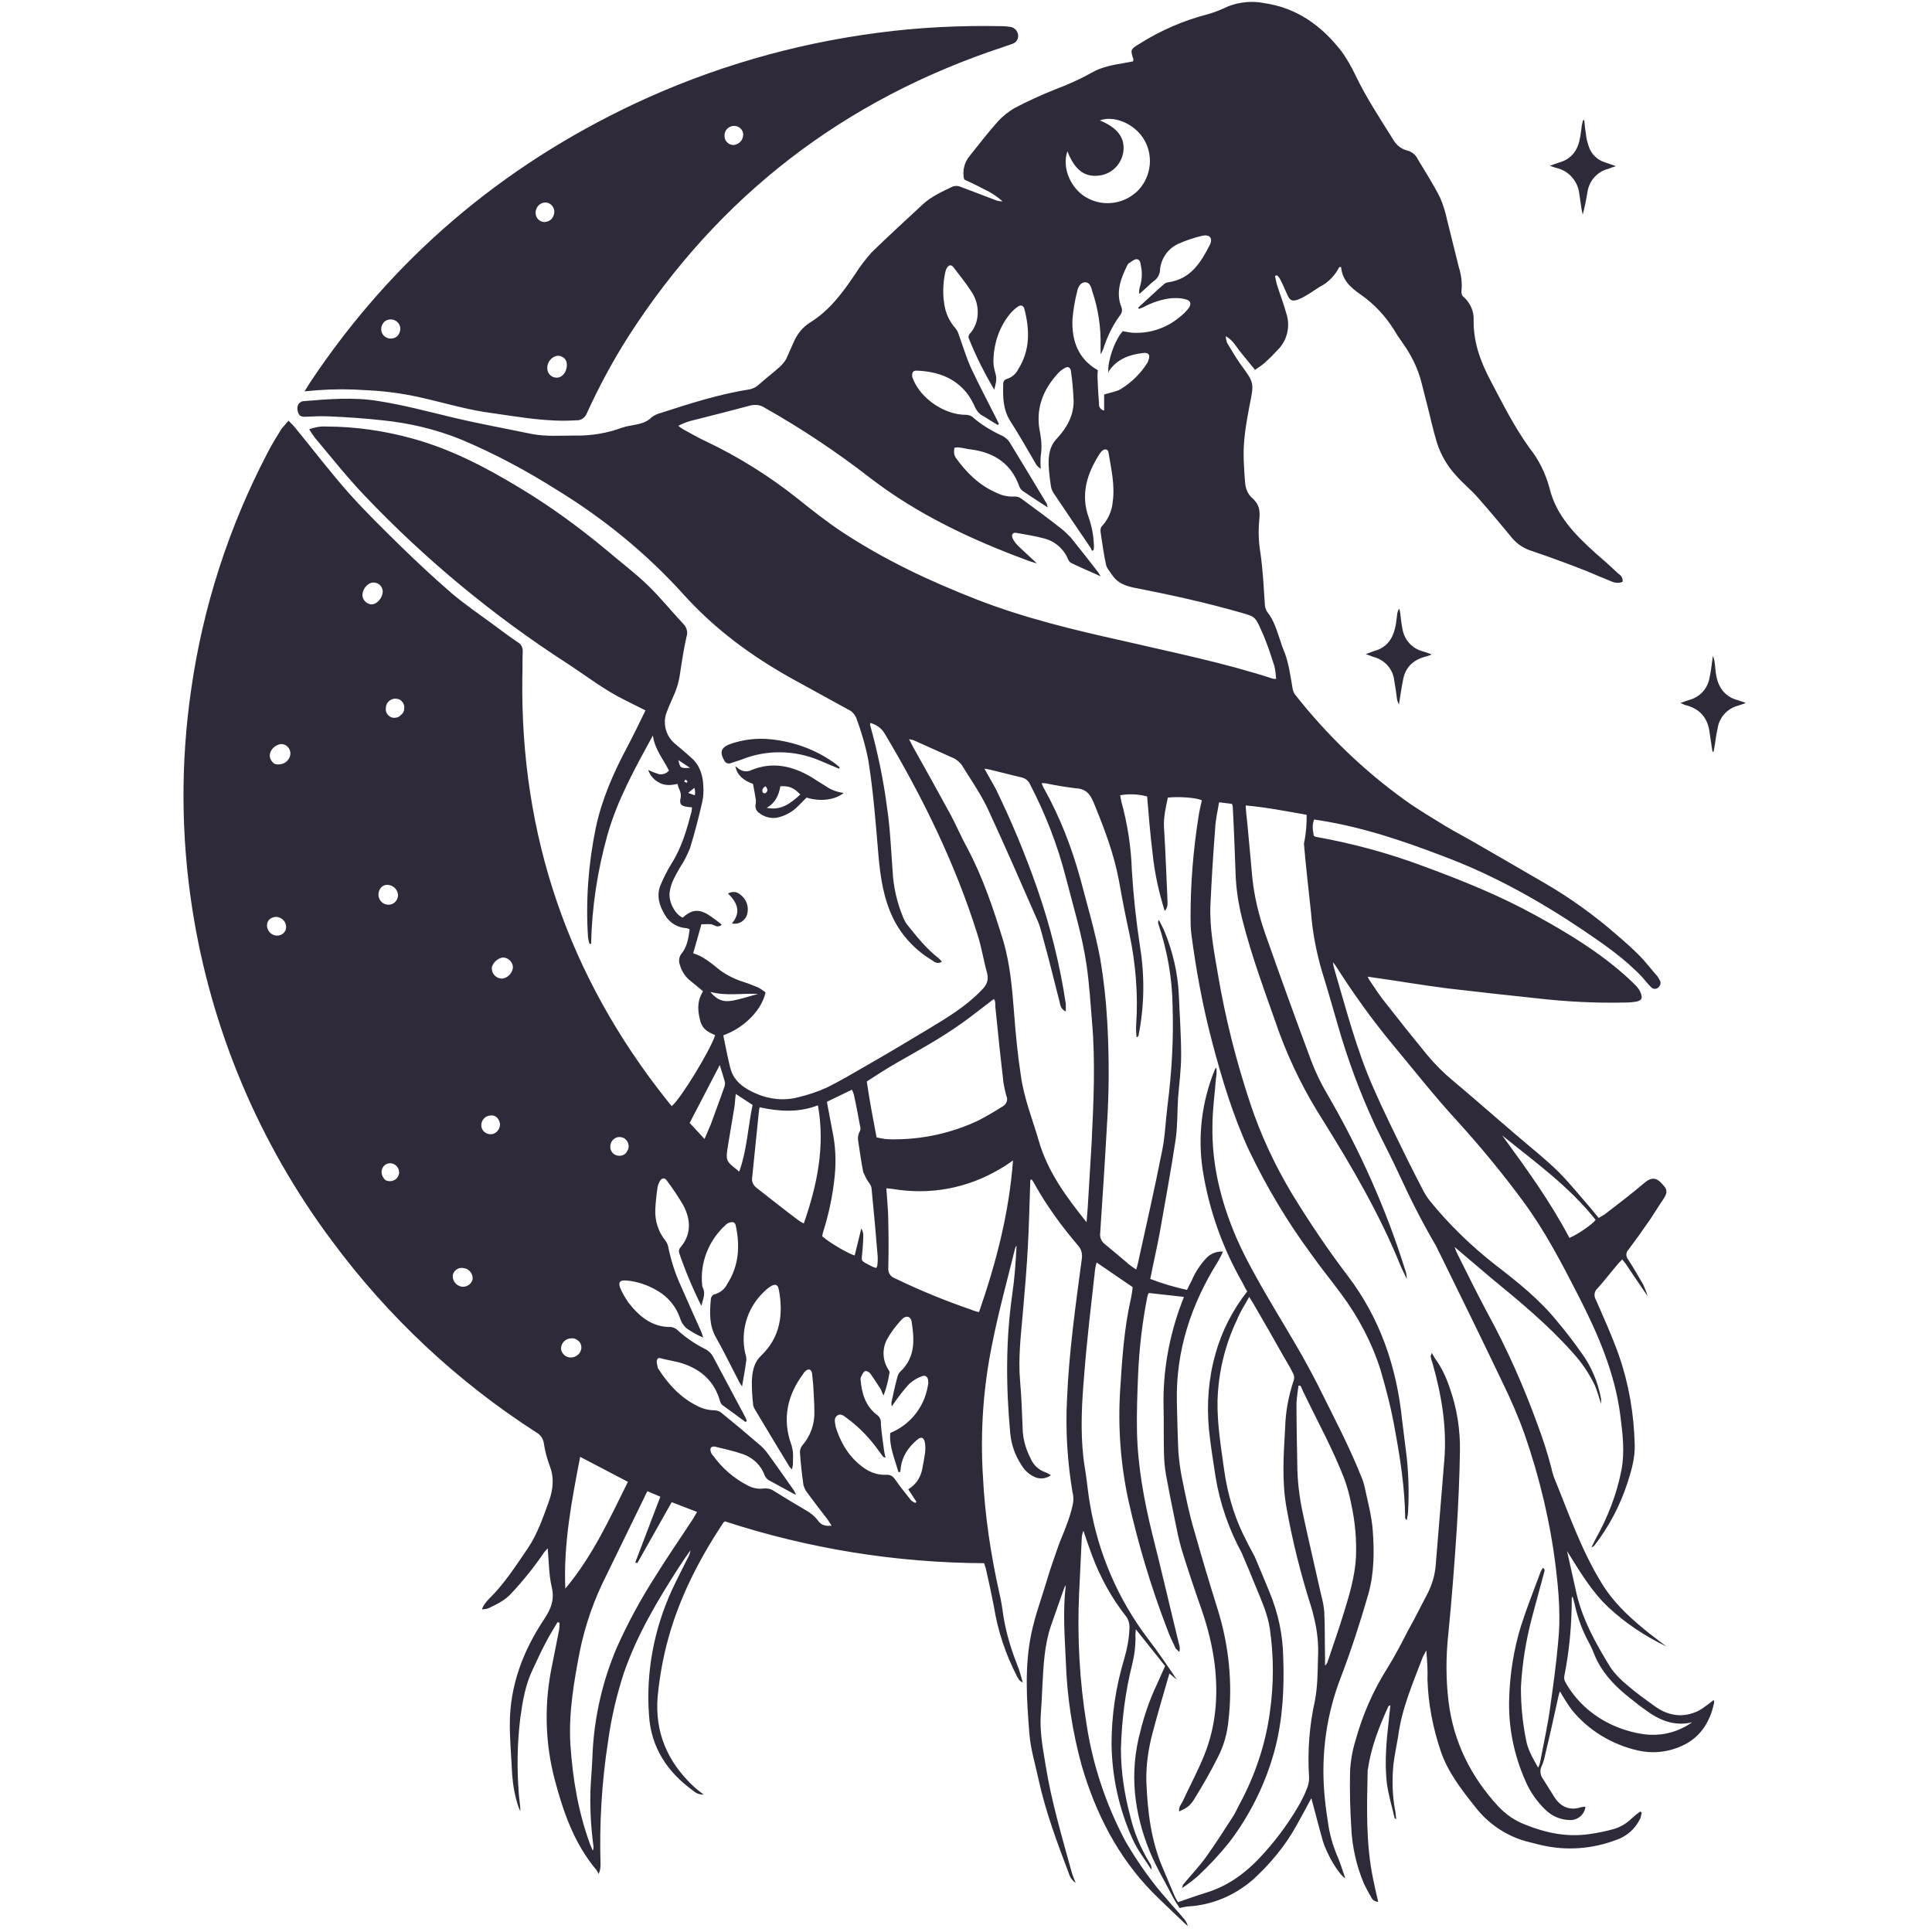 <svg xmlns="http://www.w3.org/2000/svg" xmlns:xlink="http://www.w3.org/1999/xlink" width="250" zoomAndPan="magnify" viewBox="0 0 187.5 187.5" height="250" preserveAspectRatio="xMidYMid meet" version="1.0"><defs><clipPath id="520800d940"><path d="M 17.531 0 L 169.375 0 L 169.375 187 L 17.531 187 Z M 17.531 0 " clip-rule="nonzero"/></clipPath></defs><g clip-path="url(#520800d940)"><path fill="#2e2a39" d="M 126.812 79.078 C 124.875 78.734 122.941 78.355 120.891 78.168 C 120.93 78.773 120.969 79.266 121.043 79.797 C 121.195 81.582 121.387 83.363 121.535 85.148 C 121.727 87.047 122.184 88.906 122.828 90.727 C 124.27 94.824 125.75 98.922 127.266 102.984 C 127.684 104.082 128.215 105.184 128.824 106.207 C 131.934 111.559 134.477 117.215 136.336 123.133 C 136.449 123.438 136.527 123.777 136.527 124.121 C 136.336 123.703 136.109 123.285 135.918 122.828 C 133.906 117.859 131.215 113.266 128.406 108.75 C 126.699 106.094 125.293 103.285 124.191 100.328 C 122.902 96.645 121.5 92.965 120.551 89.172 C 120.172 87.652 119.941 86.137 119.906 84.578 C 119.828 82.492 119.754 80.406 119.641 78.355 C 119.641 78.242 119.602 78.129 119.562 78.016 L 118.312 77.863 C 118.16 78.773 117.969 79.57 117.934 80.367 C 117.742 82.832 117.59 85.262 117.477 87.73 C 117.363 90.043 117.816 92.281 118.199 94.559 C 118.918 98.809 119.98 103.02 121.348 107.121 C 122.371 110.191 123.738 113.113 125.406 115.887 C 127.078 118.617 128.859 121.273 130.797 123.816 C 133.945 127.953 135.539 132.656 136.07 137.781 C 136.223 139.031 136.375 140.246 136.527 141.461 C 136.715 143.281 136.754 145.105 136.641 146.887 C 136.602 147.113 136.562 147.344 136.527 147.531 C 136.41 147.418 136.375 147.379 136.375 147.344 C 136.336 144.457 135.918 141.652 135.387 138.805 C 135.047 136.832 134.551 134.895 133.984 132.961 C 133.148 130.305 131.82 127.801 130.152 125.562 C 129.203 124.27 128.176 123.02 127.266 121.73 C 124.914 118.543 122.902 115.164 121.195 111.598 C 119.641 108.219 118.578 104.691 117.629 101.086 C 116.719 97.633 116.074 94.141 115.617 90.613 C 115.543 90.043 115.543 89.473 115.543 88.906 C 115.543 85.719 115.809 82.492 116.301 79.344 C 116.375 78.773 116.527 78.203 116.641 77.672 C 116.109 77.406 114.441 77.293 113.34 77.406 C 113.152 78.316 112.922 79.227 112.961 80.215 C 113.113 82.566 113.188 84.957 113.301 87.312 C 113.301 87.652 113.379 88.031 113.035 88.41 C 112.469 86.59 112.051 84.73 111.859 82.832 C 111.633 80.973 111.48 79.152 111.328 77.293 C 110.457 77.066 109.582 77.027 108.711 77.18 C 108.75 77.367 108.785 77.598 108.824 77.785 C 109.434 79.988 109.773 82.227 109.848 84.504 C 110 86.969 110.266 89.438 110.645 91.902 C 111.102 94.75 111.062 97.633 110.496 100.48 C 110.496 100.555 110.457 100.594 110.305 100.668 C 110.266 100.25 110.23 99.832 110.266 99.453 C 110.457 96.531 110.23 93.574 109.621 90.688 C 109.242 88.941 108.902 87.234 108.598 85.488 C 108.105 82.832 107.156 80.367 106.129 77.863 C 105.75 76.953 105.297 76.535 104.348 76.496 C 103.438 76.383 102.488 76.23 101.578 76.039 C 101.426 76.004 101.312 76.004 101.082 76.004 C 101.199 76.23 101.234 76.422 101.348 76.57 C 102.867 79.305 104.004 82.227 104.84 85.262 C 105.523 87.844 106.281 90.422 106.777 93.043 C 107.117 95.051 107.344 97.102 107.457 99.152 C 107.648 102.527 107.648 105.941 107.422 109.32 C 107.23 112.773 107.004 116.188 106.777 119.605 C 106.699 120.059 106.891 120.516 107.27 120.781 C 108.066 121.426 108.863 122.109 109.621 122.754 C 109.812 122.906 110 123.02 110.266 123.207 C 110.344 122.98 110.379 122.828 110.418 122.676 C 111.215 119.035 112.051 115.391 112.77 111.75 C 113.074 110.309 113.113 108.828 113.301 107.348 C 113.719 104.082 113.91 100.82 113.797 97.559 C 113.758 94.863 113.266 92.207 112.43 89.703 C 112.391 89.625 112.391 89.512 112.391 89.438 C 112.391 89.438 112.391 89.398 112.469 89.285 C 112.695 89.738 112.922 90.121 113.074 90.535 C 113.832 92.434 114.289 94.406 114.402 96.457 C 114.48 98.43 114.629 100.402 114.629 102.414 C 114.629 103.781 114.441 105.184 114.328 106.551 C 114.25 107.879 114.289 109.246 114.098 110.574 C 113.645 113.609 113.074 116.645 112.543 119.68 C 112.277 121.121 111.938 122.562 111.633 124.121 C 112.809 124.574 113.984 124.918 115.199 125.184 C 115.352 124.84 115.504 124.574 115.656 124.27 C 115.996 123.473 116.488 122.715 117.098 122.07 C 117.516 121.652 118.082 121.426 118.691 121.465 C 118.539 121.805 118.387 122.109 118.234 122.375 C 115.617 126.547 114.098 131.062 114.215 136.074 C 114.25 137.703 114.289 139.336 114.363 140.93 C 114.441 141.84 114.555 142.75 114.746 143.625 C 115.086 145.293 115.426 147 115.922 148.633 C 116.641 151.176 117.402 153.719 118.199 156.262 C 119.262 159.715 119.641 163.355 119.223 166.961 C 119.109 168.215 118.766 169.43 118.199 170.527 C 117.516 171.895 116.754 173.223 115.957 174.512 C 115.504 175.273 115.238 175.422 114.441 175.805 C 114.363 175.387 114.629 175.121 114.781 174.816 C 115.465 173.336 116.262 171.855 116.871 170.34 C 118.008 167.531 118.234 164.609 117.895 161.609 C 117.668 159.75 117.211 157.93 116.605 156.184 C 115.922 154.25 115.277 152.312 114.668 150.34 C 114.402 149.43 114.215 148.48 114.023 147.531 C 113.719 146.051 113.418 144.574 113.152 143.094 C 113.035 142.371 112.961 141.613 112.961 140.891 C 112.922 139.449 112.961 137.969 112.922 136.527 C 112.848 133.113 113.453 129.699 114.668 126.473 C 114.746 126.281 114.82 126.094 114.895 125.863 L 111.48 125.484 C 111.441 125.562 111.406 125.676 111.367 125.75 C 110.875 128.219 110.57 130.762 110.457 133.301 C 110.379 135.199 110.305 137.059 110.344 138.957 C 110.418 142.297 111.027 145.598 111.824 148.859 C 112.734 152.43 113.566 156.07 114.441 159.637 C 114.516 159.867 114.516 160.094 114.441 160.32 C 114.328 160.207 114.215 160.094 114.098 159.98 C 113.797 159.336 113.492 158.727 113.266 158.082 C 111.707 154.023 110.457 149.848 109.508 145.598 C 108.75 142.066 108.484 138.5 108.711 134.895 C 108.902 131.898 109.09 128.902 109.773 125.941 C 109.848 125.598 109.887 125.258 109.926 124.918 L 106.434 122.527 C 106.359 122.715 106.32 122.941 106.281 123.172 C 105.902 126.586 105.484 130 105.219 133.453 C 104.992 136.109 104.84 138.805 105.145 141.461 C 105.219 142.184 105.371 142.863 105.449 143.586 C 105.562 144.383 105.637 145.219 105.789 146.016 C 106.586 150.758 108.52 155.234 111.406 159.031 C 112.391 160.32 113.301 161.648 114.215 163.016 L 113.492 162.406 C 112.922 164.383 112.355 166.277 111.859 168.176 C 111.441 169.73 111.215 171.324 111.254 172.918 C 111.367 175.805 111.707 178.688 112.887 181.383 C 113.266 182.293 113.645 183.164 114.023 184.074 C 114.098 184.227 114.215 184.418 114.328 184.605 C 115.312 184.266 116.262 183.922 117.25 183.621 C 119.488 182.898 121.27 181.457 122.789 179.711 C 124.078 178.27 125.219 176.676 126.168 175.008 C 126.434 174.512 126.699 173.98 126.887 173.449 C 127 173.109 127.078 172.766 127.039 172.387 C 126.887 169.922 127.078 167.453 127.609 165.062 C 127.875 163.699 127.875 162.293 127.91 160.93 C 127.988 159.562 127.836 158.195 127.496 156.867 C 127.418 156.527 127.344 156.223 127.23 155.883 C 126.242 152.77 125.445 149.621 124.875 146.434 C 124.383 143.812 124.574 141.195 124.723 138.578 C 124.762 136.984 125.066 135.426 125.559 133.949 C 125.637 133.719 125.598 133.492 125.484 133.266 C 125.219 132.734 124.914 132.203 124.609 131.707 C 123.625 129.965 122.637 128.219 121.613 126.473 C 121.5 126.281 121.387 126.129 121.234 125.863 C 120.816 126.625 120.359 127.309 120.059 128.066 C 118.879 130.531 118.234 133.227 118.16 135.957 C 118.121 138.234 118.5 140.438 118.805 142.676 C 119.109 144.801 119.676 146.848 120.59 148.785 C 120.777 149.164 120.969 149.543 121.156 149.922 C 121.348 150.301 121.574 150.684 121.766 151.062 C 122.258 152.199 122.715 153.34 123.207 154.516 C 124.043 156.527 124.496 158.652 124.535 160.777 C 124.648 163.812 124.496 166.809 123.738 169.73 C 122.863 173.031 121.348 176.105 119.297 178.801 C 118.348 179.977 117.324 181.078 116.223 182.102 C 115.73 182.52 115.238 182.898 114.707 183.242 C 114.746 183.125 114.781 183.012 114.82 182.898 C 115.578 181.988 116.375 181.152 117.059 180.203 C 118.008 178.875 118.879 177.512 119.754 176.145 C 119.941 175.84 120.094 175.461 120.285 175.121 C 121.801 172.312 122.828 169.277 123.246 166.125 C 123.625 163.469 123.625 160.777 123.246 158.121 C 123.055 156.754 122.484 155.465 121.953 154.172 C 121.727 153.641 121.5 153.074 121.27 152.504 C 121.043 151.973 120.777 151.328 120.512 150.719 C 119.262 148.406 118.387 145.902 117.969 143.32 C 117.742 141.801 117.477 140.246 117.324 138.691 C 117.098 136.223 117.285 133.758 117.969 131.367 C 118.578 129.168 119.641 127.117 121.043 125.332 C 120.891 125.105 120.738 124.801 120.59 124.5 C 118.652 121.121 117.324 117.402 116.719 113.531 C 116.223 110.23 116.641 106.891 117.895 103.816 C 117.934 103.742 117.969 103.668 118.047 103.629 C 118.082 103.969 118.082 104.312 118.008 104.652 C 117.895 106.172 117.668 107.688 117.668 109.246 C 117.59 113.039 118.5 116.645 119.98 120.098 C 120.551 121.426 121.234 122.715 121.953 124.004 C 123.168 126.207 124.496 128.332 125.75 130.496 C 126.508 131.785 127.23 133.113 127.91 134.441 C 129.355 137.363 130.871 140.207 132.086 143.246 C 132.238 143.586 132.352 143.926 132.426 144.27 C 132.73 145.672 133.109 147.078 133.223 148.48 C 133.375 150.531 133.375 152.617 132.809 154.668 C 132.012 157.438 131.137 160.133 130.113 162.824 C 128.746 166.355 128.215 170.148 128.52 173.945 C 128.594 174.855 128.707 175.805 128.859 176.715 C 129.012 177.965 129.355 179.141 129.848 180.281 C 130.113 180.887 130.301 181.57 130.566 182.293 C 129.922 181.914 128.785 180.016 128.367 178.609 C 127.988 177.281 127.645 175.918 127.266 174.512 C 126.773 175.422 126.316 176.297 125.824 177.168 C 124.723 179.141 123.281 180.887 121.613 182.406 C 119.828 183.961 117.59 184.91 115.238 185.023 C 114.973 185.062 114.746 185.102 114.48 185.176 C 114.328 184.91 114.062 184.57 113.871 184.188 C 113.113 182.711 112.238 181.266 111.594 179.711 C 110.039 175.918 109.582 172.008 110.684 167.984 C 111.062 166.43 111.594 164.914 112.277 163.469 C 112.543 162.902 112.77 162.332 113.074 161.688 L 110.23 158.121 C 110.23 158.309 110.191 158.461 110.191 158.652 C 110.23 159.602 110.113 160.547 109.887 161.496 C 109.203 164.191 108.863 166.961 108.785 169.73 C 108.785 171.969 109.129 174.172 109.699 176.297 C 110.078 177.891 110.723 179.406 111.559 180.773 C 111.707 180.965 111.785 181.23 111.746 181.457 C 111.102 180.434 110.344 179.484 109.887 178.422 C 108.598 175.539 107.914 172.426 107.875 169.238 C 107.875 166.469 108.293 163.699 109.09 161.043 C 109.395 160.016 109.582 158.992 109.621 157.93 C 109.621 157.551 109.508 157.172 109.281 156.867 C 107.875 155.086 106.777 153.074 105.98 150.949 C 105.715 150.227 105.449 149.469 105.145 148.559 C 105.066 148.746 105.031 148.938 104.992 149.125 C 104.918 150.949 104.801 152.809 104.727 154.629 C 104.535 158.879 104.766 163.129 105.449 167.34 C 106.055 171.324 107.344 175.156 109.242 178.727 C 110.418 180.734 111.746 182.633 113.301 184.379 C 113.797 184.984 114.328 185.516 114.82 186.125 C 115.047 186.352 115.199 186.617 115.277 186.922 C 115.16 186.809 115.012 186.695 114.895 186.578 C 113.871 185.594 112.848 184.645 111.859 183.656 C 108.484 180.203 106.359 176.031 104.992 171.402 C 104.082 168.102 103.551 164.684 103.438 161.23 C 103.324 158.766 103.133 156.297 103.438 153.832 C 103.359 153.945 103.285 154.098 103.246 154.211 C 102.828 155.387 102.41 156.602 101.996 157.777 C 101.348 159.676 101.273 161.648 101.16 163.66 C 101.121 164.57 101.082 165.48 101.008 166.391 C 100.895 168.023 101.199 169.617 101.465 171.25 C 102.031 174.816 103.059 178.23 104.004 181.684 C 104.082 181.988 104.234 182.293 104.387 182.746 C 104.082 182.52 103.855 182.215 103.738 181.836 C 102.602 178.84 101.465 175.805 100.781 172.652 C 100.477 171.211 100.02 169.77 99.906 168.289 C 99.641 165.027 99.414 161.727 100.098 158.5 C 100.477 156.68 101.16 154.895 101.691 153.074 C 101.996 152.047 102.375 151.023 102.715 150.035 C 102.941 149.391 103.246 148.746 103.473 148.102 C 103.738 147.418 103.969 146.699 104.121 145.977 C 104.195 145.598 104.195 145.18 104.082 144.801 C 103.59 141.84 103.398 138.844 103.551 135.844 C 103.738 131.254 104.387 126.699 104.992 122.145 C 105.066 121.652 104.918 121.16 104.574 120.816 C 103.02 118.996 101.613 117.062 100.438 114.973 C 100.363 114.824 100.25 114.633 100.137 114.48 C 100.137 114.48 100.098 114.48 100.02 114.48 C 99.984 114.559 99.984 114.672 99.984 114.746 C 99.906 116.832 99.871 118.922 99.754 120.969 C 99.641 123.133 99.453 125.297 99.262 127.457 C 99.074 129.621 98.809 131.785 98.996 133.984 C 99.148 135.656 99.188 137.324 99.262 138.996 C 99.34 139.867 99.605 140.738 100.02 141.535 C 100.285 142.184 100.816 142.676 101.5 142.902 C 101.691 142.98 101.844 143.094 101.996 143.168 C 101.539 143.512 100.895 143.586 100.363 143.32 C 99.832 143.055 99.414 142.676 99.109 142.145 C 98.504 141.234 98.16 140.207 98.047 139.145 C 97.629 134.629 97.594 130.113 98.238 125.637 C 98.465 124.082 98.578 122.488 98.656 120.895 C 98.578 120.969 98.543 121.082 98.504 121.199 C 97.746 124.27 96.91 127.309 96.301 130.379 C 95.43 134.594 95.125 138.918 95.391 143.246 C 95.582 147.078 96.152 150.871 96.984 154.59 C 97.176 155.387 97.289 156.184 97.402 156.98 C 97.668 158.539 98.125 160.055 98.691 161.496 C 98.922 162.027 99.074 162.637 99.262 163.281 C 98.883 163.129 98.809 162.863 98.691 162.672 C 97.594 160.547 96.832 158.273 96.453 155.883 C 96.227 154.703 95.961 153.488 95.695 152.312 C 95.656 152.125 95.582 151.973 95.504 151.707 C 86.969 151.668 78.469 150.301 70.348 147.645 C 70.234 147.723 70.156 147.836 70.082 147.949 C 67.844 151.363 65.984 154.969 64.883 158.918 C 64.352 160.812 64.008 162.75 63.82 164.684 C 63.555 168.137 64.77 170.945 67.234 173.297 C 67.539 173.602 67.918 173.867 68.297 174.172 C 67.918 174.172 67.578 174.059 67.273 173.793 C 64.77 171.969 63.176 169.617 62.984 166.43 C 62.68 162.258 63.477 158.082 65.223 154.285 C 65.719 153.223 66.25 152.199 66.781 151.137 C 66.895 150.949 66.969 150.719 67.008 150.453 C 66.629 150.984 66.285 151.48 65.945 152.012 C 63.82 155.312 61.848 158.613 60.555 162.332 C 59.836 164.531 59.305 166.809 59 169.086 C 58.395 172.996 58.164 176.98 58.281 180.965 C 58.281 181.266 58.242 181.57 58.09 181.875 C 58.051 181.762 57.977 181.609 57.898 181.496 C 55.738 178.953 54.676 175.879 53.84 172.73 C 52.93 169.277 52.816 165.711 53.461 162.219 C 53.727 160.891 53.992 159.562 54.258 158.195 C 54.297 157.969 54.297 157.703 54.297 157.477 L 54.105 157.438 C 53.727 158.082 53.309 158.727 52.969 159.41 C 52.512 160.246 52.133 161.117 51.715 161.992 C 50.992 163.469 50.727 165.062 50.5 166.695 C 50.195 169.125 50.16 171.629 50.348 174.059 C 50.387 174.625 50.5 175.195 50.5 175.766 C 50.426 175.652 50.387 175.5 50.312 175.348 C 49.969 174.324 49.781 173.262 49.703 172.199 C 49.629 170.566 49.477 168.934 49.477 167.34 C 49.477 163.586 50.766 160.207 52.816 157.133 C 53.5 156.109 53.84 155.199 53.535 153.984 C 53.27 152.809 53.27 151.555 53.156 150.266 C 53.043 150.379 52.93 150.492 52.816 150.645 C 51.867 152.047 50.805 153.375 49.629 154.629 C 49.02 155.312 48.223 155.691 47.426 156.07 C 47.238 156.148 47.008 156.184 46.781 156.184 C 46.82 156.031 46.895 155.883 46.973 155.766 C 47.125 155.539 47.273 155.352 47.465 155.16 C 48.945 153.719 50.047 151.973 51.223 150.266 C 52.172 148.859 52.703 147.266 53.27 145.711 C 53.688 144.535 53.801 143.434 53.348 142.258 C 53.082 141.535 52.891 140.816 52.777 140.059 C 52.703 139.602 52.438 139.223 52.02 138.996 C 44.352 134.062 37.676 127.801 32.25 120.477 C 25.152 110.988 20.484 99.91 18.664 88.223 C 17.562 81.164 17.523 73.992 18.551 66.934 C 19.688 58.926 22.191 51.188 25.91 44.051 C 26.328 43.219 26.82 42.422 27.316 41.625 C 27.543 41.359 27.77 41.094 28 40.828 C 28.266 41.094 28.453 41.281 28.645 41.508 C 30.391 43.633 32.059 45.836 33.879 47.883 C 35.473 49.668 37.219 51.375 38.926 53.047 C 40.52 54.602 42.152 56.117 43.82 57.562 C 45.113 58.66 46.555 59.648 47.957 60.672 C 48.719 61.242 49.477 61.812 50.273 62.344 C 50.613 62.531 50.766 62.91 50.727 63.289 C 50.691 64.125 50.727 64.961 50.691 65.797 C 50.5 81.125 55.168 94.75 64.691 106.738 C 64.844 106.93 65.035 107.156 65.188 107.348 C 66.059 106.664 68.98 101.844 69.398 100.48 C 69.398 100.441 69.359 100.441 69.359 100.441 C 68.754 100.176 68.223 99.91 67.992 99.188 C 67.727 98.238 67.613 97.328 68.109 96.418 C 68.145 96.344 68.184 96.305 68.223 96.191 L 67.16 95.316 C 66.59 94.902 66.172 94.332 65.984 93.648 C 65.832 93.27 65.906 92.812 66.172 92.512 C 66.703 91.828 66.816 91.031 66.93 90.195 C 66.855 90.156 66.781 90.121 66.664 90.082 C 65.754 90.043 64.957 89.551 64.504 88.754 C 63.973 87.844 63.707 86.934 64.086 85.945 C 64.391 85.188 64.77 84.465 65.188 83.781 C 66.172 82.227 66.664 80.48 67.121 78.734 C 67.121 78.621 67.16 78.469 67.16 78.355 L 66.781 78.316 C 66.098 78.242 65.906 78.051 66.059 77.406 C 66.172 76.914 65.832 76.535 65.754 76.078 C 65.07 76.23 64.465 76.27 63.859 75.891 C 63.402 75.625 63.062 75.207 62.91 74.715 C 63.25 74.902 63.594 75.016 63.934 75.129 C 64.312 75.207 64.691 75.055 64.922 74.789 C 64.391 73.688 63.555 72.777 63.363 71.375 C 61.582 74.637 59.875 77.711 58.926 81.125 C 57.977 84.543 57.445 88.031 57.367 91.598 L 57.219 91.598 C 57.141 91.41 57.102 91.184 57.066 90.953 C 56.836 87.387 57.102 83.82 57.824 80.328 C 58.395 77.637 59.492 75.094 60.785 72.664 C 61.43 71.449 62.035 70.199 62.645 68.945 L 60.672 67.957 C 58.66 66.973 56.914 65.605 55.055 64.391 C 47.883 59.762 41.281 54.297 35.398 48.113 C 33.691 46.328 32.133 44.355 30.539 42.457 C 30.352 42.191 30.16 41.926 30.008 41.66 C 30.539 41.473 31.07 41.359 31.641 41.395 C 34.488 41.395 37.332 41.812 40.066 42.57 C 43.785 43.598 47.125 45.344 50.387 47.316 C 53.422 49.137 56.27 51.223 59 53.5 C 60.289 54.602 61.656 55.625 62.871 56.801 C 64.086 57.977 65.148 59.305 66.324 60.559 C 66.629 60.863 66.781 61.355 66.629 61.773 C 66.363 62.949 66.172 64.203 65.984 65.453 C 65.867 66.25 65.641 66.973 65.301 67.691 C 65.07 68.223 64.805 68.793 64.617 69.363 C 64.352 70.348 64.656 71.41 65.414 72.094 C 65.984 72.59 66.551 73.043 67.082 73.535 C 67.918 74.258 68.223 75.246 68.258 76.309 C 68.297 76.84 68.258 77.371 68.145 77.863 C 67.805 79.344 67.426 80.824 66.969 82.301 C 66.703 82.949 66.398 83.594 65.984 84.199 C 65.566 84.957 65.109 85.68 64.996 86.551 C 64.844 87.465 65.488 88.715 66.25 89.059 C 67.047 88.336 67.727 88.184 68.641 88.715 C 69.133 89.02 69.586 89.359 70.043 89.738 C 69.625 90.121 69.32 89.738 69.02 89.703 C 68.715 89.664 68.375 89.703 68.07 89.703 C 67.805 90.688 67.539 91.562 67.273 92.512 C 68.258 92.812 69.055 93.496 69.852 94.141 C 70.574 94.672 71.371 95.051 72.207 95.316 C 72.699 95.469 73.156 95.66 73.609 95.848 C 73.836 95.965 74.066 96.152 74.293 96.305 C 73.988 97.859 72.395 99.684 70.195 100.48 C 70.422 101.543 70.613 102.641 70.879 103.668 C 71.219 104.957 72.242 105.641 73.383 106.133 C 74.672 106.703 76.152 106.855 77.52 106.473 C 78.469 106.246 79.379 105.941 80.289 105.527 C 81.504 104.918 82.68 104.234 83.855 103.551 C 85.98 102.34 88.066 101.086 90.156 99.832 C 91.977 98.734 93.797 97.633 95.277 96.078 C 95.734 95.621 95.961 95.168 95.809 94.484 C 95.469 93.27 95.277 92.016 94.898 90.801 C 92.734 83.859 89.547 77.371 85.828 71.145 C 85.523 70.652 85.031 70.312 84.461 70.16 C 84.461 70.234 84.426 70.312 84.461 70.426 C 85.184 73.043 85.754 75.738 86.094 78.434 C 86.398 80.441 86.473 82.492 86.625 84.504 C 86.703 86.059 87.043 87.578 87.648 89.02 C 87.766 89.324 87.914 89.59 88.105 89.816 C 89.016 90.953 89.926 92.094 91.105 93.004 C 91.219 93.117 91.332 93.23 91.406 93.344 C 90.988 93.574 90.688 93.383 90.457 93.191 C 88.863 92.246 87.535 90.84 86.703 89.172 C 85.754 87.234 85.449 85.188 85.258 83.062 C 84.992 79.949 84.766 76.875 84.273 73.801 C 84.008 72.398 83.59 70.996 83.098 69.668 C 82.945 69.324 82.68 69.02 82.336 68.871 C 80.516 67.883 78.695 66.859 76.875 65.871 C 72.926 63.672 69.359 61.051 66.324 57.676 C 62.758 53.727 58.621 50.352 54.105 47.582 C 51.109 45.684 47.996 44.016 44.734 42.648 C 42.305 41.66 39.723 41.055 37.105 40.789 C 35.398 40.598 33.691 40.484 31.945 40.41 C 31.188 40.371 30.426 40.41 29.668 40.445 C 29.176 40.484 28.945 40.297 28.871 39.766 C 28.832 39.574 28.871 39.383 28.984 39.195 C 29.098 39.043 29.289 38.93 29.477 38.93 C 31.906 38.738 34.336 38.512 36.766 38.93 C 39.191 39.309 41.582 39.953 43.973 40.523 C 46.516 41.129 49.059 41.586 51.602 42.117 C 53.004 42.383 54.41 42.27 55.812 42.27 C 57.367 42.305 58.926 42.039 60.367 41.508 C 60.594 41.434 60.859 41.359 61.125 41.32 C 61.883 41.168 62.68 41.094 63.25 40.484 C 63.516 40.297 63.82 40.145 64.16 40.066 C 66.969 39.156 69.816 38.246 72.738 37.789 C 73.117 37.715 73.457 37.523 73.723 37.258 C 74.367 36.691 75.051 36.16 75.695 35.59 C 75.926 35.363 76.152 35.098 76.305 34.832 C 76.57 34.262 76.797 33.691 77.062 33.125 C 77.406 32.363 77.938 31.719 78.617 31.301 C 80.516 30.125 81.805 28.379 83.02 26.559 C 83.477 25.836 84.008 25.156 84.578 24.508 C 86.207 22.914 87.918 21.359 89.586 19.805 C 90.422 19.047 91.445 18.59 92.469 18.098 C 92.734 18.02 93 18.02 93.23 18.133 C 94.328 18.551 95.43 18.969 96.531 19.387 C 96.758 19.5 97.023 19.539 97.289 19.539 C 96.758 19.047 96.152 18.664 95.504 18.363 C 94.859 18.02 94.215 17.719 93.57 17.414 C 93.379 16.617 93.57 15.781 94.102 15.137 C 95.012 14 95.887 12.859 96.871 11.758 C 97.328 11.266 97.859 10.848 98.426 10.508 C 99.719 9.824 101.047 9.219 102.375 8.688 C 103.59 8.23 104.801 7.699 105.941 7.055 C 106.926 6.484 108.027 6.297 109.168 6.105 C 109.434 6.066 109.734 5.992 109.965 5.953 C 109.965 5.879 110 5.84 110 5.766 C 109.699 4.852 109.699 4.777 110.531 4.285 C 112.621 2.957 114.895 1.969 117.285 1.363 C 117.934 1.172 118.578 0.906 119.223 0.602 C 120.324 0.188 121.535 0.07 122.676 0.301 C 125.863 0.754 128.254 2.5 130.152 4.93 C 130.719 5.688 131.176 6.523 131.594 7.395 C 132.617 9.52 133.906 11.457 135.16 13.469 C 135.465 14.035 135.957 14.453 136.562 14.605 C 137.02 14.719 137.398 15.023 137.59 15.441 C 138.309 16.656 139.105 17.867 139.75 19.16 C 140.055 19.844 140.281 20.602 140.434 21.32 C 140.812 22.84 141.191 24.395 141.574 25.914 C 141.801 26.633 141.914 27.395 141.84 28.191 C 141.801 28.457 141.875 28.723 142.105 28.875 C 142.711 29.441 143.051 30.238 143.016 31.035 C 142.977 33.16 143.66 35.059 144.645 36.918 C 145.824 39.156 146.961 41.434 148.441 43.484 C 149.352 44.621 149.996 45.949 150.375 47.352 C 151.02 50.047 152.879 51.906 154.855 53.691 C 155.613 54.336 156.371 55.02 157.094 55.703 C 157.359 55.852 157.512 56.156 157.473 56.461 C 156.98 56.688 156.523 56.5 156.105 56.309 C 155.156 55.93 154.246 55.512 153.336 55.172 C 151.781 54.562 150.188 53.992 148.629 53.461 C 147.91 53.234 147.266 52.816 146.809 52.285 C 145.707 50.957 144.609 49.629 143.469 48.34 C 142.785 47.543 141.953 46.898 141.27 46.102 C 140.434 45.191 139.828 44.129 139.449 42.953 C 139.066 41.699 138.801 40.41 138.461 39.117 C 138.309 38.473 138.121 37.828 137.969 37.184 C 137.625 35.781 136.98 34.488 136.145 33.312 C 135.844 32.895 135.539 32.441 135.273 31.984 C 134.438 30.656 133.375 29.52 132.086 28.609 C 131.098 27.926 130.266 27.203 130.152 25.914 C 130.035 25.914 130 25.914 129.961 25.953 C 129.543 26.75 128.898 27.43 128.062 27.848 C 127.57 28.152 127.113 28.492 126.621 28.758 C 126.395 28.91 126.168 28.988 125.902 29.102 C 125.371 29.254 125.18 29.141 124.953 28.645 C 124.723 28.152 124.496 27.582 124.23 27.09 C 124.156 26.938 124.043 26.824 123.926 26.711 L 123.738 26.785 C 123.777 27.016 123.852 27.281 123.891 27.508 C 124.191 28.492 124.574 29.441 124.84 30.43 C 125.254 31.68 124.914 33.086 123.965 33.996 C 123.586 34.414 123.207 34.793 122.789 35.172 C 122.484 35.438 122.145 35.664 121.801 35.895 C 121.309 35.285 120.855 34.754 120.438 34.223 C 119.98 33.691 119.715 33.047 118.957 32.629 C 118.957 32.82 119.031 33.047 119.07 33.238 C 119.488 33.922 119.867 34.602 120.324 35.25 C 121.727 37.184 121.727 37.07 121.27 39.348 C 120.93 41.129 120.625 42.875 120.703 44.66 C 120.738 45.457 120.777 46.215 120.855 47.012 C 120.93 47.582 121.195 48.074 121.613 48.414 C 122.219 48.984 122.297 49.594 122.219 50.391 C 122.105 51.488 122.145 52.629 122.332 53.727 C 122.562 55.32 122.637 56.953 122.75 58.586 C 122.75 58.852 122.828 59.156 122.98 59.383 C 123.66 60.219 123.926 61.242 124.27 62.227 C 124.344 62.457 124.422 62.723 124.535 62.988 C 125.066 64.203 125.219 65.531 125.445 66.82 C 125.484 67.008 125.559 67.238 125.672 67.391 C 128.746 71.297 132.352 74.789 136.375 77.672 C 137.59 78.547 138.879 79.305 140.168 80.102 C 141.043 80.633 141.914 81.09 142.785 81.582 C 145.176 82.949 147.566 84.352 149.996 85.754 C 152.465 87.199 154.777 88.867 156.902 90.727 C 157.66 91.371 158.383 92.016 159.066 92.699 C 159.711 93.344 160.242 94.066 160.852 94.75 C 160.926 94.863 161 94.977 161.078 95.129 C 161.23 95.355 161.152 95.66 160.926 95.848 C 160.699 96.039 160.395 96 160.203 95.773 C 159.902 95.469 159.672 95.168 159.406 94.863 C 157.738 93.078 155.766 91.715 153.754 90.348 C 149.426 87.426 144.875 84.883 139.98 83.062 C 136.109 81.582 132.16 80.254 128.027 79.609 L 127.531 79.531 C 127.379 80.027 127.344 80.215 127.496 81.09 C 127.531 81.125 127.609 81.164 127.645 81.203 C 131.25 81.848 134.781 82.797 138.195 84.086 C 141.914 85.453 145.594 86.934 149.086 88.867 C 152.199 90.574 155.195 92.395 157.852 94.785 C 158.195 95.09 158.496 95.395 158.84 95.734 C 158.992 95.926 159.141 96.113 159.219 96.344 C 159.445 96.875 159.332 97.102 158.762 97.215 C 158.461 97.254 158.156 97.293 157.852 97.293 C 154.93 97.367 151.969 97.215 149.047 96.875 C 146.203 96.57 143.355 96.266 140.512 95.926 C 138.082 95.621 135.691 95.203 133.262 94.863 L 132.73 94.785 C 132.809 94.977 132.922 95.168 133.035 95.316 C 133.488 96 133.945 96.684 134.438 97.293 C 135.766 99 137.133 100.707 138.5 102.375 C 139.258 103.285 140.094 104.121 140.965 104.844 C 143.051 106.59 145.062 108.371 147.113 110.117 C 148.48 111.293 149.922 112.434 151.211 113.684 C 152.348 114.824 153.375 116.113 154.438 117.328 C 154.664 117.594 154.891 117.895 155.156 118.199 C 155.348 118.086 155.535 117.973 155.727 117.859 C 157.016 116.871 158.309 115.887 159.559 114.824 C 160.469 114.027 160.965 114.441 161.57 115.203 C 161.836 115.543 161.723 115.922 161.496 116.266 C 161.039 116.949 160.621 117.629 160.168 118.312 C 159.484 119.301 158.762 120.324 158.043 121.273 C 157.777 121.539 157.777 121.957 158.004 122.223 C 158.535 123.02 158.992 123.855 159.484 124.688 C 159.637 125.031 159.789 125.41 159.902 125.789 C 159.141 124.688 158.422 123.625 157.738 122.602 C 157.66 122.488 157.547 122.375 157.434 122.223 C 157.281 122.41 157.129 122.527 156.98 122.715 C 156.332 123.473 155.727 124.27 155.043 125.031 C 154.703 125.332 154.664 125.789 154.891 126.168 C 155.652 127.914 156.449 129.66 157.094 131.48 C 158.078 134.289 158.574 137.211 158.648 140.207 C 158.688 141.461 158.344 142.676 157.965 143.852 C 157.246 146.09 156.145 148.176 154.703 150.035 C 154.664 150.074 154.625 150.074 154.438 150.188 C 154.625 149.809 154.738 149.582 154.855 149.355 C 156.031 147.266 156.902 145.027 157.359 142.676 C 157.699 140.891 157.473 139.109 157.246 137.324 C 156.715 133.227 155.082 129.469 153.223 125.828 C 151.59 122.641 149.957 119.488 147.832 116.605 C 145.824 113.875 143.66 111.254 141.383 108.75 C 139.184 106.359 137.133 103.742 135.047 101.238 C 133.074 98.848 131.289 96.344 129.621 93.723 C 129.582 93.648 129.504 93.574 129.355 93.383 C 129.391 93.648 129.43 93.801 129.469 93.953 C 130.605 97.824 131.629 101.809 133.262 105.527 C 134.211 107.688 135.234 109.777 136.262 111.863 C 136.828 113.039 137.438 114.215 138.043 115.391 C 138.234 115.77 138.461 116.152 138.727 116.492 C 140.625 118.844 142.824 120.969 145.215 122.828 C 147.34 124.461 149.465 126.168 151.172 128.293 C 151.969 129.242 152.73 130.23 153.449 131.254 C 154.438 132.582 155.082 134.137 155.387 135.77 C 155.387 135.922 155.387 136.109 155.387 136.262 C 155.156 135.543 155.004 134.973 154.777 134.441 C 154.207 133.266 153.488 132.203 152.613 131.254 C 150.223 128.559 147.453 126.281 144.684 124.004 C 143.508 123.02 142.371 122.031 141.156 121.008 C 141.27 121.234 141.309 121.465 141.422 121.652 C 142.406 123.625 143.395 125.637 144.457 127.609 C 146.316 131.027 147.871 134.555 149.199 138.199 C 149.73 139.602 150.188 141.043 150.566 142.484 C 150.605 142.75 150.719 143.055 150.793 143.32 C 152.234 146.848 153.449 150.418 155.461 153.68 C 156.523 155.426 157.965 156.793 159.523 158.082 C 160.242 158.688 161 159.219 161.723 159.789 C 159.672 158.805 157.777 157.551 156.105 155.996 C 154.438 154.438 153.297 152.465 152.082 150.531 C 152.348 151.781 152.652 153.035 152.918 154.289 C 153.488 157.02 154.816 159.41 156.258 161.762 C 156.715 162.445 157.281 163.016 157.926 163.547 C 158.801 164.305 159.711 164.949 160.66 165.633 C 161.949 166.543 163.355 166.734 164.797 166.051 C 165.102 165.898 165.402 165.672 165.668 165.48 C 165.859 165.328 166.086 165.18 166.312 164.988 C 166.352 165.062 166.352 165.141 166.352 165.254 C 165.934 167.266 164.871 168.82 162.898 169.578 C 161.648 170.074 160.281 170.188 158.953 169.883 C 156.449 169.312 154.172 167.949 152.539 165.938 C 152.121 165.367 151.742 164.762 151.402 164.152 C 151.324 164.305 151.285 164.457 151.25 164.609 C 150.832 166.508 150.414 168.402 149.957 170.301 C 149.883 170.68 149.77 171.059 149.617 171.402 C 149.426 171.781 149.465 172.273 149.73 172.617 C 150.109 173.223 150.488 173.828 150.871 174.438 C 151.363 175.195 152.199 175.805 153.449 175.387 C 153.602 175.348 153.715 175.348 153.867 175.348 C 153.793 176.07 153.145 176.637 152.426 176.637 C 151.516 176.637 150.68 176.297 150.035 175.688 C 149.199 174.891 148.516 173.945 148.062 172.883 C 146.922 170.34 146.355 167.531 146.469 164.723 C 146.543 162.371 146.922 160.055 147.605 157.816 C 148.176 156.031 148.859 154.324 149.504 152.578 C 149.578 152.43 149.656 152.277 149.73 152.164 C 149.996 152.312 149.883 152.504 149.844 152.656 C 149.465 154.059 149.086 155.465 148.707 156.867 C 148.098 159.145 147.719 161.461 147.605 163.773 C 147.605 165.48 147.758 167.152 148.098 168.82 C 148.25 169.77 148.746 170.605 149.277 171.555 C 149.391 171.324 149.465 171.098 149.504 170.832 C 149.809 169.199 150.188 167.531 150.414 165.898 C 150.719 163.734 151.02 161.609 151.211 159.449 C 151.477 156.98 151.285 154.516 150.984 152.086 C 150.453 147.723 149.426 143.434 147.984 139.262 C 147.379 137.551 146.656 135.883 145.859 134.25 C 143.848 130.039 141.801 125.863 139.75 121.691 C 139.598 121.426 139.484 121.121 139.332 120.855 C 138.043 118.656 136.906 116.418 135.844 114.102 C 135.082 112.434 134.211 110.801 133.414 109.129 C 131.973 106.02 130.797 102.832 129.848 99.531 C 129.355 97.824 128.859 96.078 128.328 94.371 C 127.762 92.473 127.379 90.5 127.23 88.527 C 127 86.324 126.734 84.125 126.547 81.887 C 126.773 80.785 126.812 79.988 126.812 79.078 Z M 100.629 54.676 C 100.25 54.562 99.945 54.488 99.68 54.375 C 94.254 52.363 89.055 49.934 84.426 46.367 C 81.199 43.863 77.785 41.586 74.219 39.574 C 73.836 39.309 73.344 39.234 72.852 39.348 C 70.879 39.879 68.906 40.371 66.969 40.863 C 66.59 40.977 66.211 41.129 65.832 41.32 C 65.984 41.473 66.172 41.586 66.363 41.699 C 67.082 42.078 67.766 42.496 68.523 42.836 C 71.711 44.355 74.672 46.215 77.441 48.414 C 78.809 49.516 80.211 50.617 81.691 51.602 C 85.828 54.336 90.27 56.422 94.859 58.207 C 99.453 59.988 104.195 61.129 108.977 62.191 C 113.871 63.328 118.766 64.316 123.547 65.871 C 123.66 65.871 123.738 65.91 123.852 65.871 C 123.812 65.453 123.777 65 123.66 64.582 C 123.281 63.406 122.902 62.227 122.371 61.09 C 121.801 59.801 121.727 59.836 120.438 59.457 C 117.02 58.473 113.531 57.711 110.039 57.031 C 109.129 56.84 108.406 56.535 107.914 55.777 C 107.723 55.473 107.422 55.172 107.344 54.828 C 107.117 53.766 106.965 52.703 106.812 51.641 C 106.777 51.414 106.812 51.148 107.004 50.996 C 107.574 50.352 107.914 49.555 107.988 48.719 C 108.219 47.086 107.84 45.492 107.574 43.898 C 107.535 43.598 107.23 43.52 106.965 43.75 C 106.891 43.824 106.812 43.898 106.738 44.016 C 105.484 45.949 104.84 48 105.676 50.273 C 105.98 51.148 106.129 52.02 106.168 52.93 C 106.168 53.082 106.168 53.234 106.129 53.387 L 105.98 53.461 C 105.941 53.387 105.902 53.273 105.863 53.195 C 104.652 51.414 103.438 49.629 102.223 47.809 C 102.109 47.617 102.031 47.43 101.996 47.203 C 101.879 46.48 101.805 45.797 101.766 45.078 C 101.766 44.164 101.844 43.332 102.562 42.57 C 103.512 41.547 104.195 40.371 104.195 38.93 C 104.156 37.941 104.082 36.992 103.93 36.008 C 103.93 35.855 103.855 35.742 103.738 35.664 C 103.625 35.59 103.473 35.629 103.359 35.703 C 103.094 35.855 102.828 36.047 102.641 36.273 C 101.16 37.906 100.477 39.766 100.934 41.965 C 101.082 42.723 101.121 43.484 101.008 44.203 C 100.969 44.621 100.969 45.078 101.008 45.492 C 100.816 45.379 100.629 45.227 100.516 45 C 99.719 43.633 98.922 42.23 98.047 40.863 C 97.328 39.727 97.328 38.512 97.363 37.297 C 97.328 37.031 97.516 36.805 97.746 36.766 C 98.199 36.613 98.578 36.312 98.809 35.855 C 99.984 33.996 99.945 32.023 99.414 29.973 C 99.34 29.672 99.074 29.555 98.809 29.746 C 98.504 29.938 98.238 30.203 98.012 30.469 C 97.023 31.68 96.492 33.199 96.418 34.754 C 96.379 35.25 96.453 35.742 96.605 36.234 C 96.797 36.844 96.605 37.297 96.492 37.828 C 95.582 36.273 94.746 34.641 94.062 32.934 C 93.949 32.742 93.988 32.477 94.176 32.328 C 94.559 31.871 94.785 31.34 94.859 30.77 C 94.973 29.938 94.785 29.102 94.328 28.379 C 93.797 27.547 93.152 26.75 92.547 25.953 C 92.316 25.648 92.051 25.688 91.863 26.066 C 91.785 26.219 91.75 26.367 91.711 26.559 C 91.52 27.508 91.484 28.492 91.637 29.48 C 91.75 30.352 92.129 31.188 92.734 31.871 C 92.848 32.023 92.965 32.211 93.039 32.441 C 93.418 33.504 93.762 34.641 94.215 35.664 C 94.973 37.297 95.848 38.93 96.645 40.523 C 96.758 40.711 96.832 40.941 96.949 41.129 L 96.832 41.242 C 96.301 40.941 95.809 40.598 95.277 40.297 C 94.973 40.105 94.785 39.84 94.633 39.535 C 94.441 39.082 94.176 38.625 93.91 38.246 C 92.66 36.613 90.914 36.047 88.941 35.969 C 88.637 35.969 88.523 36.121 88.523 36.426 C 88.523 36.578 88.562 36.691 88.637 36.844 C 89.395 38.703 91.672 40.258 93.723 40.258 C 93.988 40.258 94.254 40.332 94.441 40.523 C 95.277 41.242 96.227 41.812 97.215 42.27 C 97.555 42.422 97.859 42.688 98.047 43.027 C 99.223 44.961 100.402 46.898 101.578 48.871 C 101.613 48.984 101.652 49.098 101.691 49.25 C 100.781 48.68 100.02 48.148 99.262 47.656 C 99.109 47.543 98.996 47.391 98.922 47.203 C 98.16 45.039 96.531 43.938 94.328 43.633 C 93.949 43.598 93.57 43.484 93.191 43.445 C 93 43.406 92.66 43.406 92.621 43.484 C 92.582 43.711 92.582 43.938 92.621 44.129 C 92.66 44.203 92.699 44.316 92.734 44.395 C 93.797 45.875 95.051 47.125 96.758 47.848 C 97.289 48.113 97.895 48.227 98.504 48.188 C 98.73 48.188 98.957 48.266 99.148 48.414 C 100.438 49.363 101.691 50.273 102.941 51.262 C 103.285 51.527 103.59 51.832 103.891 52.133 C 104.801 53.273 105.715 54.41 106.586 55.551 C 106.66 55.664 106.738 55.777 106.812 55.93 C 105.828 55.473 104.879 55.094 103.969 54.641 C 103.816 54.562 103.738 54.449 103.664 54.297 C 103.246 53.273 102.375 52.516 101.312 52.25 C 100.438 52.02 99.527 51.867 98.656 51.719 C 98.277 51.641 98.125 51.906 98.277 52.25 C 98.391 52.477 98.543 52.703 98.73 52.895 C 99.262 53.426 99.906 53.992 100.629 54.676 Z M 105.449 118.617 C 105.484 118.16 105.523 117.668 105.562 117.215 C 105.676 115.125 105.828 113.039 105.941 110.914 C 106.129 107.004 106.32 103.098 105.98 99.152 C 105.828 97.328 105.715 95.469 105.449 93.648 C 105.031 90.766 104.156 87.957 103.438 85.148 C 102.641 82.035 101.465 79 99.984 76.156 C 99.832 75.773 99.488 75.508 99.074 75.434 C 98.086 75.207 97.137 74.941 96.152 74.711 C 96 74.676 95.809 74.637 95.543 74.598 C 95.922 75.32 96.301 75.926 96.645 76.574 C 98.16 79.684 99.488 82.871 100.629 86.137 C 101.918 89.816 102.867 93.609 103.438 97.441 C 103.438 97.672 103.438 97.938 103.438 98.164 C 102.941 97.938 102.906 97.559 102.828 97.215 C 102.488 95.887 102.145 94.52 101.805 93.191 C 101.578 92.281 101.312 91.41 101.082 90.5 C 100.969 90.082 100.855 89.664 100.668 89.285 C 99.109 85.719 97.555 82.152 95.922 78.621 C 95.238 77.141 94.293 75.773 93.418 74.371 C 93.23 74.031 92.926 73.801 92.621 73.613 C 91.293 73.004 89.965 72.438 88.637 71.828 C 88.484 71.789 88.371 71.754 88.219 71.754 C 88.371 72.02 88.484 72.207 88.562 72.398 C 89.812 74.637 91.066 76.875 92.281 79.113 C 92.848 80.176 93.305 81.277 93.875 82.301 C 95.391 85.148 96.418 88.223 97.363 91.297 C 98.047 93.609 98.238 96.039 98.426 98.43 C 98.578 100.441 98.77 102.414 99.074 104.387 C 99.375 106.59 100.211 108.637 100.816 110.723 C 101.691 113.762 103.512 116.188 105.449 118.617 Z M 72.016 134.555 C 71.828 134.289 71.711 134.098 71.637 133.91 C 70.914 132.543 70.27 131.176 69.512 129.848 C 68.828 128.672 68.867 127.457 68.98 126.168 C 68.98 125.902 69.133 125.637 69.398 125.598 C 69.891 125.449 70.348 125.105 70.574 124.613 C 71.711 122.867 71.828 120.934 71.41 118.957 C 71.332 118.617 71.145 118.543 70.801 118.656 C 70.648 118.691 70.535 118.77 70.422 118.883 C 68.789 120.363 67.918 122.527 68.145 124.727 C 68.145 124.84 68.184 124.918 68.223 124.992 C 68.488 125.562 68.223 126.055 68.07 126.738 C 67.234 125.066 66.516 123.359 65.906 121.578 C 65.867 121.387 65.906 121.199 66.02 121.082 C 67.121 119.793 67.047 118.391 66.324 116.984 C 65.832 116.152 65.301 115.355 64.73 114.594 C 64.504 114.254 64.238 114.293 64.008 114.672 C 63.934 114.824 63.859 115.012 63.82 115.203 C 63.707 115.922 63.629 116.684 63.594 117.402 C 63.555 118.504 63.895 119.566 64.578 120.402 C 64.691 120.551 64.805 120.781 64.844 120.969 C 65.109 122.297 65.527 123.625 66.098 124.84 C 66.742 126.32 67.426 127.84 68.07 129.281 C 68.145 129.469 68.184 129.66 68.258 129.812 C 67.766 129.621 67.312 129.355 66.895 129.09 C 66.477 128.863 66.172 128.445 66.02 127.988 C 65.641 126.852 64.883 125.902 63.859 125.297 C 62.91 124.727 61.848 124.348 60.746 124.27 C 60.176 124.234 59.988 124.422 60.176 124.953 C 60.367 125.449 60.672 125.941 60.973 126.395 C 62.035 127.762 63.289 128.824 65.148 128.785 C 65.375 128.824 65.602 128.938 65.754 129.09 C 66.551 129.812 67.426 130.418 68.41 130.91 C 68.789 131.102 69.055 131.367 69.246 131.746 C 70.27 133.684 71.297 135.578 72.32 137.516 C 72.359 137.629 72.434 137.742 72.473 137.895 L 72.359 138.008 C 71.598 137.438 70.84 136.906 70.082 136.34 C 69.969 136.223 69.891 136.074 69.852 135.883 C 69.246 133.871 67.805 132.734 65.832 132.203 C 65.375 132.09 64.883 132.012 64.426 131.898 C 64.199 131.859 63.895 131.672 63.781 131.938 C 63.668 132.125 63.781 132.43 63.82 132.656 C 63.82 132.734 63.859 132.809 63.895 132.848 C 64.844 134.328 66.02 135.617 67.613 136.414 C 68.145 136.719 68.789 136.871 69.398 136.871 C 69.664 136.906 69.891 136.984 70.082 137.172 C 71.258 138.121 72.395 139.07 73.535 140.059 C 73.914 140.359 74.254 140.703 74.52 141.082 C 75.355 142.219 76.191 143.434 77.023 144.609 C 77.102 144.762 77.176 144.875 77.254 145.027 C 77.176 145.027 77.102 145.027 77.062 144.988 C 76.227 144.535 75.395 144.078 74.559 143.625 C 74.406 143.512 74.293 143.359 74.219 143.207 C 73.875 142.219 73.078 141.461 72.094 141.121 C 71.219 140.816 70.309 140.625 69.398 140.398 C 69.02 140.324 68.867 140.551 68.98 140.891 C 69.02 141.043 69.094 141.156 69.207 141.27 C 70.082 142.484 71.219 143.473 72.547 144.156 C 73.039 144.422 73.57 144.535 74.141 144.457 C 74.484 144.422 74.824 144.496 75.09 144.688 C 76.113 145.332 77.141 145.938 78.164 146.547 C 78.656 146.812 79.074 147.152 79.414 147.609 C 79.68 147.988 80.098 148.141 80.707 148.062 C 80.516 147.797 80.402 147.57 80.25 147.379 C 79.605 146.547 78.961 145.711 78.352 144.875 C 78.164 144.648 78.051 144.383 77.973 144.117 C 77.82 143.055 77.707 141.992 77.633 140.93 C 77.633 140.703 77.707 140.473 77.859 140.285 C 78.656 139.375 79.074 138.199 79.035 136.984 C 79.035 136.109 78.961 135.277 78.922 134.402 C 78.883 134.023 78.848 133.645 78.809 133.266 C 78.734 132.887 78.469 132.809 78.203 133.035 C 78.125 133.113 78.012 133.188 77.973 133.301 C 76.418 135.391 75.887 137.668 76.797 140.207 C 76.875 140.438 76.91 140.664 76.949 140.891 C 76.988 141.309 76.949 141.766 76.949 142.184 C 76.91 142.332 76.91 142.484 76.836 142.598 C 76.758 142.523 76.684 142.41 76.609 142.332 C 75.508 140.512 74.367 138.652 73.27 136.793 C 73.156 136.605 73.078 136.414 73.078 136.188 C 73.004 135.504 72.965 134.82 72.965 134.098 C 73.004 133.188 73.117 132.277 73.875 131.559 C 75.734 129.773 76.039 127.535 75.582 125.145 C 75.508 124.688 75.242 124.574 74.863 124.801 C 74.52 124.992 74.254 125.258 73.988 125.523 C 72.473 127.043 71.863 129.242 72.32 131.328 C 72.395 131.52 72.434 131.746 72.434 131.973 C 72.32 132.887 72.168 133.645 72.016 134.555 Z M 95.012 127.344 C 96.684 122.527 97.934 117.707 98.312 112.621 C 97.82 112.965 97.441 113.23 97.023 113.457 C 93.91 115.316 90.27 116 86.664 115.391 C 86.438 115.355 86.207 115.355 86.02 115.316 C 86.094 116.453 86.207 117.516 86.207 118.543 C 86.246 120.02 86.246 121.539 86.207 123.059 C 86.172 123.473 86.398 123.891 86.816 124.043 C 89.246 125.219 91.75 126.246 94.293 127.117 C 94.52 127.23 94.746 127.27 95.012 127.344 Z M 85.07 110.383 C 85.41 110.457 85.641 110.496 85.867 110.535 C 86.172 110.574 86.438 110.574 86.738 110.574 C 89.586 110.574 92.355 109.965 94.938 108.75 C 95.734 108.332 96.531 107.879 97.289 107.387 C 97.668 107.195 97.859 106.738 97.668 106.359 C 97.516 105.754 97.363 105.145 97.328 104.539 C 97.062 102.301 96.832 100.023 96.605 97.785 C 96.566 97.48 96.645 97.176 96.453 96.949 C 95.391 97.746 94.367 98.582 93.344 99.301 C 91.332 100.746 89.168 101.922 87.043 103.137 C 86.059 103.703 85.109 104.312 84.121 104.957 C 84.387 106.816 84.73 108.562 85.07 110.383 Z M 61.848 151.707 L 61.656 151.629 L 64.086 145.254 L 62.832 144.723 C 62.68 144.988 62.566 145.219 62.492 145.406 C 61.277 147.91 60.062 150.379 58.848 152.883 C 57.672 155.199 56.801 157.664 56.27 160.246 C 55.699 163.242 55.168 166.242 55.359 169.352 C 55.586 172.652 56.117 175.84 57.254 178.953 C 57.332 179.18 57.445 179.371 57.52 179.598 C 57.598 179.484 57.598 179.371 57.598 179.219 C 57.332 177.207 57.219 175.156 57.332 173.148 C 57.406 172.086 57.484 170.984 57.52 169.922 C 57.711 166.469 58.508 163.055 59.875 159.867 C 60.938 157.477 62.188 155.199 63.594 152.996 C 64.77 151.098 66.059 149.238 67.273 147.379 C 67.387 147.191 67.5 147 67.652 146.734 L 65.188 145.785 Z M 126.203 134.48 L 126.016 134.48 C 125.938 135.047 125.863 135.578 125.824 136.148 C 125.824 138.121 125.863 140.133 125.902 142.105 C 125.902 143.625 126.09 145.18 126.395 146.66 C 126.965 149.355 127.609 152.047 128.215 154.781 C 128.367 155.348 128.48 155.879 128.52 156.449 C 128.594 157.891 128.559 159.371 128.594 160.812 C 128.594 161.078 128.594 161.344 128.594 161.648 C 128.707 161.535 128.824 161.383 128.859 161.23 C 129.391 159.637 129.961 158.043 130.453 156.41 C 130.984 154.703 131.48 152.996 131.594 151.176 C 131.668 149.43 131.516 147.684 131.137 145.977 C 130.984 145.141 130.758 144.344 130.492 143.586 C 129.355 140.625 127.797 137.816 126.434 134.973 C 126.395 134.82 126.281 134.629 126.203 134.48 Z M 108.977 32.137 C 109.281 32.211 109.547 32.25 109.848 32.289 C 111.52 32.402 113.152 31.871 114.441 30.809 C 114.746 30.582 115.012 30.316 115.277 30.012 C 115.691 29.52 115.578 29.141 114.973 29.023 C 114.516 28.91 114.062 28.91 113.605 28.949 C 112.695 29.062 111.785 29.367 110.949 29.82 C 110.836 29.859 110.684 29.938 110.531 29.973 L 110.457 29.859 C 111.293 29.102 112.125 28.305 113 27.547 C 113.113 27.469 113.266 27.395 113.379 27.395 C 115.543 27.09 116.527 25.496 117.402 23.789 C 117.742 23.105 117.402 22.727 116.68 22.879 C 115.883 23.066 115.086 23.332 114.328 23.676 C 113.34 24.129 112.695 25.078 112.582 26.141 C 112.582 26.598 112.355 27.016 111.973 27.281 C 111.707 27.469 111.52 27.695 111.293 27.887 L 110.57 28.531 C 110.531 28.266 110.57 28 110.645 27.773 C 110.836 27.129 110.875 26.445 110.723 25.801 C 110.684 25.535 110.645 25.156 110.305 25.156 C 110.078 25.156 109.812 25.383 109.582 25.535 C 109.508 25.57 109.469 25.648 109.434 25.688 C 108.785 26.977 108.254 28.344 108.824 29.785 C 108.938 30.051 108.902 30.352 108.711 30.582 C 107.988 31.566 107.457 32.668 107.078 33.844 C 107.004 34.035 106.926 34.223 106.812 34.375 C 106.812 33.996 106.812 33.77 106.812 33.578 C 106.852 31.797 106.586 29.973 106.016 28.305 C 105.902 27.926 105.828 27.43 105.332 27.395 C 104.84 27.395 104.613 27.887 104.535 28.305 C 104.309 29.176 104.156 30.086 104.082 31 C 104.004 33.047 104.613 34.832 106.547 35.93 C 106.512 36.16 106.512 36.387 106.512 36.613 C 106.547 37.488 106.586 38.32 106.66 39.195 C 106.625 39.5 106.852 39.801 107.156 39.84 L 107.156 38.285 C 107.762 38.094 108.332 38.02 108.785 37.754 C 109.812 37.109 110.684 36.273 111.328 35.25 C 111.367 35.172 111.441 35.098 111.441 34.984 C 111.672 34.453 111.48 34.188 110.91 34.262 C 109.621 34.414 108.445 34.832 107.648 35.969 C 107.609 36.047 107.574 36.16 107.574 36.234 C 107.422 35.098 108.254 32.859 108.977 32.137 Z M 86.398 139.07 C 88.332 138.273 89.699 136.566 90.043 134.516 C 90.078 134.363 90.117 134.176 90.078 134.023 C 90.078 133.645 89.812 133.418 89.473 133.566 C 89.016 133.719 88.598 133.984 88.258 134.289 C 87.801 134.781 87.348 135.352 86.969 135.883 C 86.855 136.035 86.738 136.223 86.551 136.488 C 86.512 136.375 86.512 136.223 86.512 136.109 C 86.703 135.238 86.891 134.363 87.121 133.531 C 87.195 133.34 87.27 133.188 87.422 133.074 C 88.828 131.707 88.75 130.039 88.484 128.332 C 88.41 127.723 87.918 127.609 87.5 128.066 C 86.969 128.637 86.473 129.281 86.094 129.965 C 85.602 130.875 85.641 131.973 86.172 132.848 C 86.246 132.961 86.359 133.113 86.324 133.227 C 86.207 133.984 86.02 134.707 85.754 135.426 C 85.602 135.199 85.562 134.973 85.449 134.781 C 85.145 134.289 84.805 133.797 84.465 133.301 C 84.348 133.152 84.047 133 83.934 133.074 C 83.781 133.152 83.668 133.418 83.551 133.645 C 83.516 133.719 83.516 133.797 83.516 133.871 C 83.629 135.199 83.969 136.414 85.07 137.285 C 85.375 137.477 85.527 137.816 85.488 138.199 C 85.562 139.07 85.676 139.906 85.793 140.738 C 85.828 140.969 85.867 141.156 85.941 141.461 C 85.793 141.422 85.754 141.422 85.715 141.387 C 85.602 141.234 85.488 141.082 85.375 140.93 C 84.5 139.676 83.438 138.539 82.188 137.629 C 81.922 137.438 81.617 137.137 81.273 137.363 C 80.934 137.59 81.008 137.969 81.086 138.348 C 81.086 138.387 81.086 138.387 81.086 138.426 C 81.539 139.906 82.262 141.195 83.477 142.184 C 84.199 142.789 85.031 143.168 85.98 143.129 C 86.473 143.094 86.703 143.32 86.93 143.66 C 87.387 144.344 87.918 144.953 88.41 145.598 C 88.523 145.711 88.676 145.785 88.828 145.863 L 88.941 145.75 L 88.145 144.535 C 88.297 144.422 88.449 144.344 88.562 144.23 C 89.016 143.852 89.32 143.32 89.473 142.715 C 89.586 142.145 89.699 141.574 89.777 141.004 C 89.812 140.703 89.812 140.398 89.777 140.094 C 89.699 139.488 89.395 139.375 88.98 139.754 C 88.145 140.473 87.574 141.309 87.422 142.41 C 87.422 142.562 87.387 142.715 87.348 142.863 L 87.195 142.863 C 86.816 141.535 86.285 140.359 86.398 139.07 Z M 73.723 107.461 C 73.688 107.652 73.648 107.766 73.648 107.879 C 73.422 110.004 73.23 112.09 73.004 114.215 C 72.926 114.633 73.078 115.012 73.422 115.277 C 74.785 116.34 76.113 117.402 77.48 118.426 C 77.633 118.543 77.82 118.656 78.012 118.73 C 79.301 115.012 80.098 111.254 79.379 107.27 C 77.52 107.992 75.621 107.879 73.723 107.461 Z M 85.031 123.059 C 85.109 122.941 85.145 122.867 85.145 122.793 C 85.184 122.527 85.184 122.262 85.184 121.996 C 84.996 119.754 84.805 117.516 84.578 115.277 C 84.539 115.09 84.426 114.898 84.312 114.746 C 84.082 114.441 83.934 114.102 83.781 113.762 C 83.59 112.848 83.477 111.938 83.324 110.988 C 83.25 110.574 83.211 110.156 83.477 109.738 C 83.516 109.625 83.516 109.473 83.477 109.32 C 83.285 108.297 83.098 107.27 82.871 106.246 C 82.832 106.094 82.754 105.906 82.68 105.754 L 80.25 106.93 C 80.441 107.918 80.594 108.828 80.781 109.738 C 81.086 111.18 81.16 112.66 81.008 114.141 C 80.82 116 80.441 117.82 79.871 119.605 C 79.832 119.719 79.832 119.871 79.797 119.984 C 80.594 120.668 82.375 121.691 82.945 121.844 L 83.59 119.223 C 83.703 119.414 83.781 119.641 83.781 119.871 C 83.781 120.363 83.742 120.855 83.703 121.348 C 83.629 122.488 83.402 122.262 84.539 122.867 C 84.766 122.98 84.879 123.02 85.031 123.059 Z M 164.227 167.152 C 162.441 167.57 161 166.922 159.672 165.938 C 159.027 165.48 158.422 164.988 157.812 164.496 C 156.523 163.434 155.387 162.18 154.738 160.586 C 154.512 159.98 154.207 159.41 153.906 158.84 C 153.41 157.816 153.031 156.715 152.805 155.613 C 152.766 155.426 152.691 155.234 152.613 154.934 C 152.539 155.047 152.539 155.082 152.539 155.121 C 152.539 157.664 152.312 160.168 151.816 162.672 C 151.781 162.863 151.816 163.055 151.895 163.203 C 152.387 164.117 153.031 164.914 153.793 165.633 C 155.234 166.961 157.055 167.836 158.988 168.215 C 160.434 168.516 161.914 168.367 163.242 167.719 C 163.582 167.57 163.887 167.379 164.227 167.152 Z M 54.863 154.172 C 57.484 151.062 59.152 147.418 60.938 143.812 L 56.305 141.387 C 55.473 145.672 54.676 149.848 54.863 154.172 Z M 103.59 14.68 C 103.02 16.352 103.969 18.363 105.484 19.195 C 107.117 20.109 109.168 19.805 110.496 18.438 C 111.785 17.035 111.973 14.945 110.91 13.352 C 109.965 11.949 108.066 11.191 106.738 11.684 C 108.484 12.406 109.203 13.391 109.016 14.758 C 108.824 15.973 107.875 16.883 106.699 17.035 C 105.258 17.223 104.309 16.504 103.59 14.68 Z M 145.785 110.191 C 148.137 113.418 150.453 116.605 152.312 120.137 C 153.145 119.793 154.551 118.809 154.855 118.391 C 152.312 115.164 148.973 112.773 145.785 110.191 Z M 71.75 113.684 C 72.508 111.559 72.586 109.359 73.039 107.234 L 71.41 106.172 C 71.332 106.703 71.332 107.121 71.258 107.535 C 71.066 108.75 70.84 109.965 70.648 111.18 C 70.422 112.66 70.422 112.66 71.637 113.609 C 71.598 113.645 71.598 113.645 71.75 113.684 Z M 66.93 108.98 L 68.375 110.535 C 68.602 110.004 68.789 109.586 68.98 109.129 C 69.398 107.953 69.852 106.777 70.27 105.562 C 70.348 105.375 70.383 105.184 70.348 104.996 C 70.195 104.465 70.043 103.934 69.852 103.363 Z M 36.043 58.66 C 36.574 58.66 37.105 58.055 37.145 57.445 C 37.145 56.953 36.801 56.574 36.309 56.535 C 35.738 56.5 35.172 57.105 35.172 57.789 C 35.207 58.242 35.586 58.625 36.043 58.66 Z M 48.867 92.926 C 48.336 92.926 47.73 93.496 47.73 93.988 C 47.73 94.52 48.148 94.938 48.68 94.977 C 49.285 94.938 49.781 94.406 49.781 93.801 C 49.703 93.309 49.324 92.965 48.867 92.926 Z M 27.125 74.18 C 27.734 74.145 28.188 73.648 28.188 73.082 C 28.148 72.586 27.77 72.207 27.277 72.207 C 26.707 72.285 26.215 72.738 26.176 73.309 C 26.176 73.574 26.289 73.801 26.48 73.992 C 26.594 74.145 26.859 74.219 27.125 74.18 Z M 55.395 131.746 C 55.926 131.746 56.422 131.328 56.422 130.762 C 56.422 130.496 56.305 130.266 56.117 130.113 C 55.926 129.965 55.699 129.848 55.434 129.887 C 54.902 129.887 54.445 130.344 54.445 130.875 C 54.484 131.367 54.902 131.746 55.395 131.746 Z M 37.711 87.805 C 38.207 87.805 38.625 87.387 38.625 86.895 C 38.625 86.324 38.129 85.871 37.562 85.871 C 37.332 85.871 37.105 85.984 36.953 86.172 C 36.801 86.363 36.727 86.59 36.727 86.816 C 36.727 87.348 37.145 87.805 37.711 87.805 Z M 45.871 124.121 C 45.91 123.59 45.492 123.094 44.922 123.059 C 44.469 122.98 44.012 123.324 43.938 123.777 C 43.898 124.309 44.277 124.801 44.848 124.879 C 45.34 124.918 45.797 124.574 45.871 124.121 Z M 47.617 110.078 C 48.109 110.078 48.488 109.66 48.527 109.168 C 48.527 108.902 48.414 108.676 48.262 108.484 C 48.07 108.297 47.844 108.219 47.578 108.258 C 47.086 108.297 46.707 108.715 46.707 109.207 C 46.707 109.699 47.125 110.078 47.617 110.078 Z M 39.23 68.719 C 39.27 68.488 39.156 68.223 39.004 68.07 C 38.852 67.883 38.625 67.805 38.359 67.805 C 37.863 67.805 37.445 68.223 37.445 68.719 C 37.41 68.945 37.484 69.211 37.637 69.363 C 37.789 69.551 38.016 69.664 38.242 69.664 C 38.508 69.664 38.738 69.59 38.891 69.398 C 39.156 69.211 39.23 68.984 39.23 68.719 Z M 27.77 89.969 C 27.77 89.438 27.352 89.02 26.82 88.98 C 26.594 88.98 26.367 89.059 26.176 89.207 C 25.988 89.359 25.91 89.59 25.91 89.855 C 25.949 90.387 26.367 90.801 26.898 90.801 C 27.352 90.801 27.77 90.461 27.77 89.969 Z M 61.012 111.254 C 61.012 111.027 60.938 110.801 60.746 110.609 C 60.594 110.422 60.328 110.344 60.102 110.344 C 59.875 110.344 59.645 110.457 59.457 110.648 C 59.305 110.84 59.227 111.066 59.227 111.293 C 59.227 111.785 59.609 112.168 60.102 112.168 C 60.328 112.168 60.594 112.09 60.746 111.902 C 60.898 111.711 61.012 111.484 61.012 111.254 Z M 37.828 114.633 C 38.32 114.633 38.699 114.293 38.738 113.797 C 38.738 113.305 38.359 112.926 37.902 112.887 C 37.676 112.887 37.445 112.965 37.297 113.113 C 37.145 113.266 37.031 113.496 37.031 113.723 C 37.031 113.949 37.105 114.176 37.258 114.367 C 37.371 114.559 37.598 114.633 37.828 114.633 Z M 73.57 96.457 C 72.055 96.379 70.5 96.684 68.941 96.266 C 69.551 97.027 70.195 97.293 71.145 97.102 C 71.941 96.949 72.738 96.684 73.57 96.457 Z M 65.832 73.766 C 66.02 74.562 66.02 74.562 66.969 74.523 Z M 67.387 76.457 L 66.781 76.953 L 67.426 77.18 C 67.461 77.066 67.461 76.953 67.461 76.875 C 67.461 76.723 67.426 76.57 67.387 76.457 Z M 66.398 75.852 C 66.477 75.891 66.551 75.926 66.629 75.965 C 66.664 75.965 66.742 75.852 66.703 75.812 C 66.664 75.738 66.59 75.699 66.516 75.66 Z M 71.258 12.215 C 71.711 12.215 72.129 12.594 72.129 13.051 C 72.129 13.582 71.75 14 71.219 14.074 C 70.992 14.074 70.727 14 70.574 13.809 C 70.383 13.656 70.309 13.391 70.309 13.164 C 70.309 12.633 70.727 12.215 71.258 12.215 Z M 52.93 19.652 C 53.383 19.652 53.766 20.031 53.801 20.523 C 53.801 20.789 53.688 21.055 53.535 21.246 C 53.348 21.438 53.082 21.551 52.816 21.551 C 52.32 21.512 51.98 21.133 51.98 20.641 C 51.98 20.109 52.398 19.652 52.93 19.652 Z M 38.852 31.91 C 38.852 32.176 38.738 32.402 38.586 32.594 C 38.395 32.781 38.168 32.859 37.902 32.859 C 37.41 32.859 36.992 32.441 36.992 31.945 C 36.992 31.68 37.105 31.453 37.258 31.266 C 37.445 31.074 37.676 31 37.941 31 C 38.434 31 38.852 31.414 38.852 31.91 Z M 53.117 35.664 C 53.117 35.059 53.648 34.527 54.18 34.527 C 54.41 34.527 54.637 34.641 54.789 34.793 C 54.941 34.945 55.016 35.172 55.016 35.398 C 55.016 36.121 54.562 36.652 54.031 36.652 C 53.461 36.652 53.082 36.195 53.117 35.664 Z M 30.844 37.867 C 32.398 37.754 33.957 37.754 35.512 37.867 C 37.258 37.941 39.004 38.172 40.711 38.551 C 43.102 39.082 45.414 39.801 47.844 40.105 C 50.539 40.484 53.195 40.977 55.926 40.789 C 56.383 40.828 56.801 40.523 56.953 40.105 C 58.129 37.523 59.457 35.059 60.973 32.668 C 69.777 18.969 81.957 9.633 97.402 4.551 C 97.668 4.438 98.012 4.359 98.277 4.246 C 98.617 4.133 98.844 3.789 98.809 3.41 C 98.77 2.992 98.465 2.691 98.086 2.613 C 97.82 2.578 97.516 2.539 97.215 2.539 C 93.191 2.461 89.168 2.652 85.184 3.184 C 77.023 4.246 69.055 6.562 61.617 10.051 C 48.641 16.16 38.094 25.117 30.125 37.07 C 29.973 37.336 29.781 37.602 29.555 37.98 Z M 159.18 175.805 C 158.914 175.992 158.648 176.219 158.383 176.449 C 157.891 176.941 157.281 177.32 156.598 177.512 C 155.801 177.738 155.004 177.891 154.207 178.004 C 152.082 178.309 150.035 177.891 148.062 177.094 C 147.035 176.715 146.164 176.105 145.406 175.309 C 142.75 172.426 141.078 169.086 140.586 165.18 C 140.32 163.016 140.32 160.852 140.547 158.688 C 140.891 155.234 141.156 151.781 141.383 148.328 C 141.535 145.824 141.648 143.32 141.688 140.816 C 141.723 138.73 141.383 136.641 140.699 134.707 C 140.359 133.684 139.902 132.695 139.258 131.824 C 139.184 131.707 139.105 131.559 138.953 131.293 C 138.879 131.559 138.84 131.594 138.84 131.633 C 138.879 131.859 138.953 132.09 139.031 132.316 C 139.902 135.391 140.434 138.5 140.168 141.727 C 139.902 145.141 139.598 148.52 139.332 151.934 C 139.258 152.844 138.992 153.754 138.574 154.59 C 137.93 155.805 137.359 156.98 136.676 158.195 C 136.031 159.449 135.387 160.699 134.629 161.914 C 133.262 164.078 132.238 166.43 131.555 168.898 C 131.25 169.883 131.062 170.945 131.023 171.969 C 130.984 173.715 131.023 175.5 131.137 177.281 C 131.215 179.18 131.629 181.078 132.391 182.859 C 132.617 183.316 132.844 183.734 133.109 184.188 C 133.223 184.418 133.488 184.57 133.754 184.57 C 133.566 183.809 133.414 183.09 133.262 182.367 C 132.543 178.914 132.656 175.387 132.73 171.855 C 132.73 171.781 132.73 171.703 132.77 171.629 C 133.074 169.504 133.871 167.531 134.742 165.594 C 134.742 165.559 134.855 165.559 134.934 165.48 C 134.895 166.012 134.816 166.469 134.781 166.961 C 134.551 168.973 134.363 171.023 134.59 173.031 C 134.742 174.172 135.082 175.309 135.348 176.449 C 135.348 176.484 135.426 176.484 135.5 176.562 C 135.465 176.297 135.465 176.07 135.426 175.84 C 135.121 174.324 135.082 172.766 135.234 171.211 C 135.348 170.301 135.539 169.43 135.691 168.516 C 136.031 165.824 137.133 163.32 138.082 160.812 C 138.195 160.586 138.309 160.398 138.422 160.168 C 138.5 161.117 138.574 162.066 138.535 163.016 C 138.613 165.367 139.066 167.719 139.828 169.961 C 140.512 171.969 141.801 173.641 143.129 175.309 C 144.457 177.055 146.355 178.309 148.516 178.801 C 148.859 178.875 149.199 178.992 149.578 179.066 C 152.008 179.637 154.512 179.445 156.828 178.574 C 157.891 178.23 158.762 177.434 159.219 176.41 C 159.254 176.258 159.293 176.07 159.332 175.918 Z M 74.293 76.305 C 74.559 76.609 74.52 76.84 74.254 76.988 C 74.219 77.027 74.066 76.953 74.027 76.914 C 73.914 76.648 74.027 76.457 74.293 76.305 Z M 77.672 77.102 C 76.723 77.977 75.773 78.699 74.406 78.395 C 75.242 77.938 75.582 77.18 75.734 76.305 C 76.609 76.27 76.988 76.422 77.672 77.102 Z M 73.078 76.078 C 73.191 76.648 73.27 77.105 73.344 77.559 C 73.383 77.711 73.344 77.863 73.344 78.016 C 73.23 78.355 73.422 78.773 73.723 78.926 C 74.254 79.344 74.977 79.496 75.621 79.305 C 76.305 79.113 76.91 78.773 77.406 78.281 C 77.707 77.977 78.012 77.672 78.277 77.406 C 79.605 77.824 81.047 77.637 81.883 76.953 C 81.238 76.875 80.629 76.648 80.098 76.27 C 79.645 76.004 79.188 75.699 78.77 75.434 C 76.91 74.332 74.977 73.879 72.891 74.75 C 72.473 74.941 72.016 74.863 71.676 74.598 C 71.598 74.523 71.523 74.484 71.371 74.371 C 71.523 75.207 72.129 75.738 73.078 76.078 Z M 166.312 72.93 C 166.352 72.703 166.391 72.473 166.43 72.246 C 166.504 71.715 166.578 71.223 166.695 70.691 C 166.844 69.629 167.641 68.754 168.668 68.488 C 168.895 68.414 169.121 68.336 169.465 68.223 C 169.121 68.109 168.895 68.035 168.668 67.957 C 167.492 67.656 166.809 66.82 166.578 65.645 C 166.465 65.148 166.465 64.656 166.391 64.164 C 166.352 63.973 166.277 63.785 166.238 63.633 C 166.125 64.469 166.047 65.148 165.898 65.832 C 165.707 66.859 164.949 67.656 163.961 67.922 C 163.695 67.996 163.43 68.109 163.09 68.223 C 163.242 68.301 163.355 68.336 163.508 68.414 C 164.984 68.754 165.781 69.703 165.934 71.223 C 166.012 71.828 166.125 72.398 166.199 72.969 Z M 153.641 11.645 C 153.602 11.797 153.562 11.949 153.527 12.102 C 153.449 12.594 153.41 13.125 153.297 13.582 C 153.07 14.68 152.426 15.477 151.285 15.781 C 151.059 15.859 150.832 15.934 150.414 16.086 C 150.754 16.199 150.906 16.273 151.098 16.312 C 152.234 16.578 153.109 17.566 153.262 18.742 C 153.336 19.273 153.41 19.766 153.488 20.297 C 153.527 20.488 153.562 20.641 153.602 20.828 C 153.793 20.109 153.941 19.387 154.059 18.664 C 154.207 17.566 155.004 16.656 156.066 16.391 C 156.258 16.312 156.484 16.238 156.828 16.125 L 155.727 15.742 C 155.004 15.516 154.438 14.945 154.207 14.266 C 154.059 13.848 153.941 13.391 153.906 12.938 C 153.828 12.52 153.793 12.102 153.754 11.684 Z M 132.543 63.48 C 132.883 63.594 133.074 63.672 133.262 63.746 C 134.363 64.012 135.199 64.922 135.312 66.062 C 135.426 66.668 135.5 67.238 135.578 67.844 C 135.613 68.035 135.691 68.223 135.766 68.375 C 135.918 67.504 135.996 66.781 136.145 66.098 C 136.336 64.848 137.059 64.086 138.27 63.746 C 138.461 63.707 138.652 63.633 138.953 63.52 C 138.574 63.367 138.348 63.289 138.082 63.215 C 137.059 62.949 136.297 62.113 136.109 61.051 C 135.996 60.52 135.957 59.953 135.879 59.422 C 135.844 59.305 135.844 59.191 135.805 59.078 C 135.691 59.191 135.652 59.344 135.613 59.496 C 135.539 59.988 135.5 60.52 135.387 60.977 C 135.121 62.078 134.516 62.875 133.375 63.176 C 133.148 63.254 132.883 63.367 132.543 63.48 Z M 81.504 74.484 C 81.273 74.297 81.047 74.066 80.781 73.914 C 79.035 72.703 76.988 71.98 74.863 71.754 C 73.496 71.602 72.094 71.754 70.766 72.246 C 69.816 72.625 69.93 73.195 70.309 73.84 C 70.348 73.953 70.461 74.031 70.574 74.066 C 70.688 74.105 70.801 74.105 70.914 74.066 C 71.258 73.953 71.598 73.84 71.941 73.727 C 74.367 72.738 77.102 72.777 79.531 73.801 C 80.176 74.066 80.781 74.332 81.426 74.598 Z M 71.031 89.625 C 71.598 89.738 72.168 89.473 72.434 88.941 C 72.699 88.336 72.586 87.578 72.129 87.082 C 71.637 86.551 71.258 86.438 70.648 86.703 C 71.523 87.578 71.977 88.488 71.031 89.625 Z M 71.031 89.625 " fill-opacity="1" fill-rule="nonzero"/></g></svg>